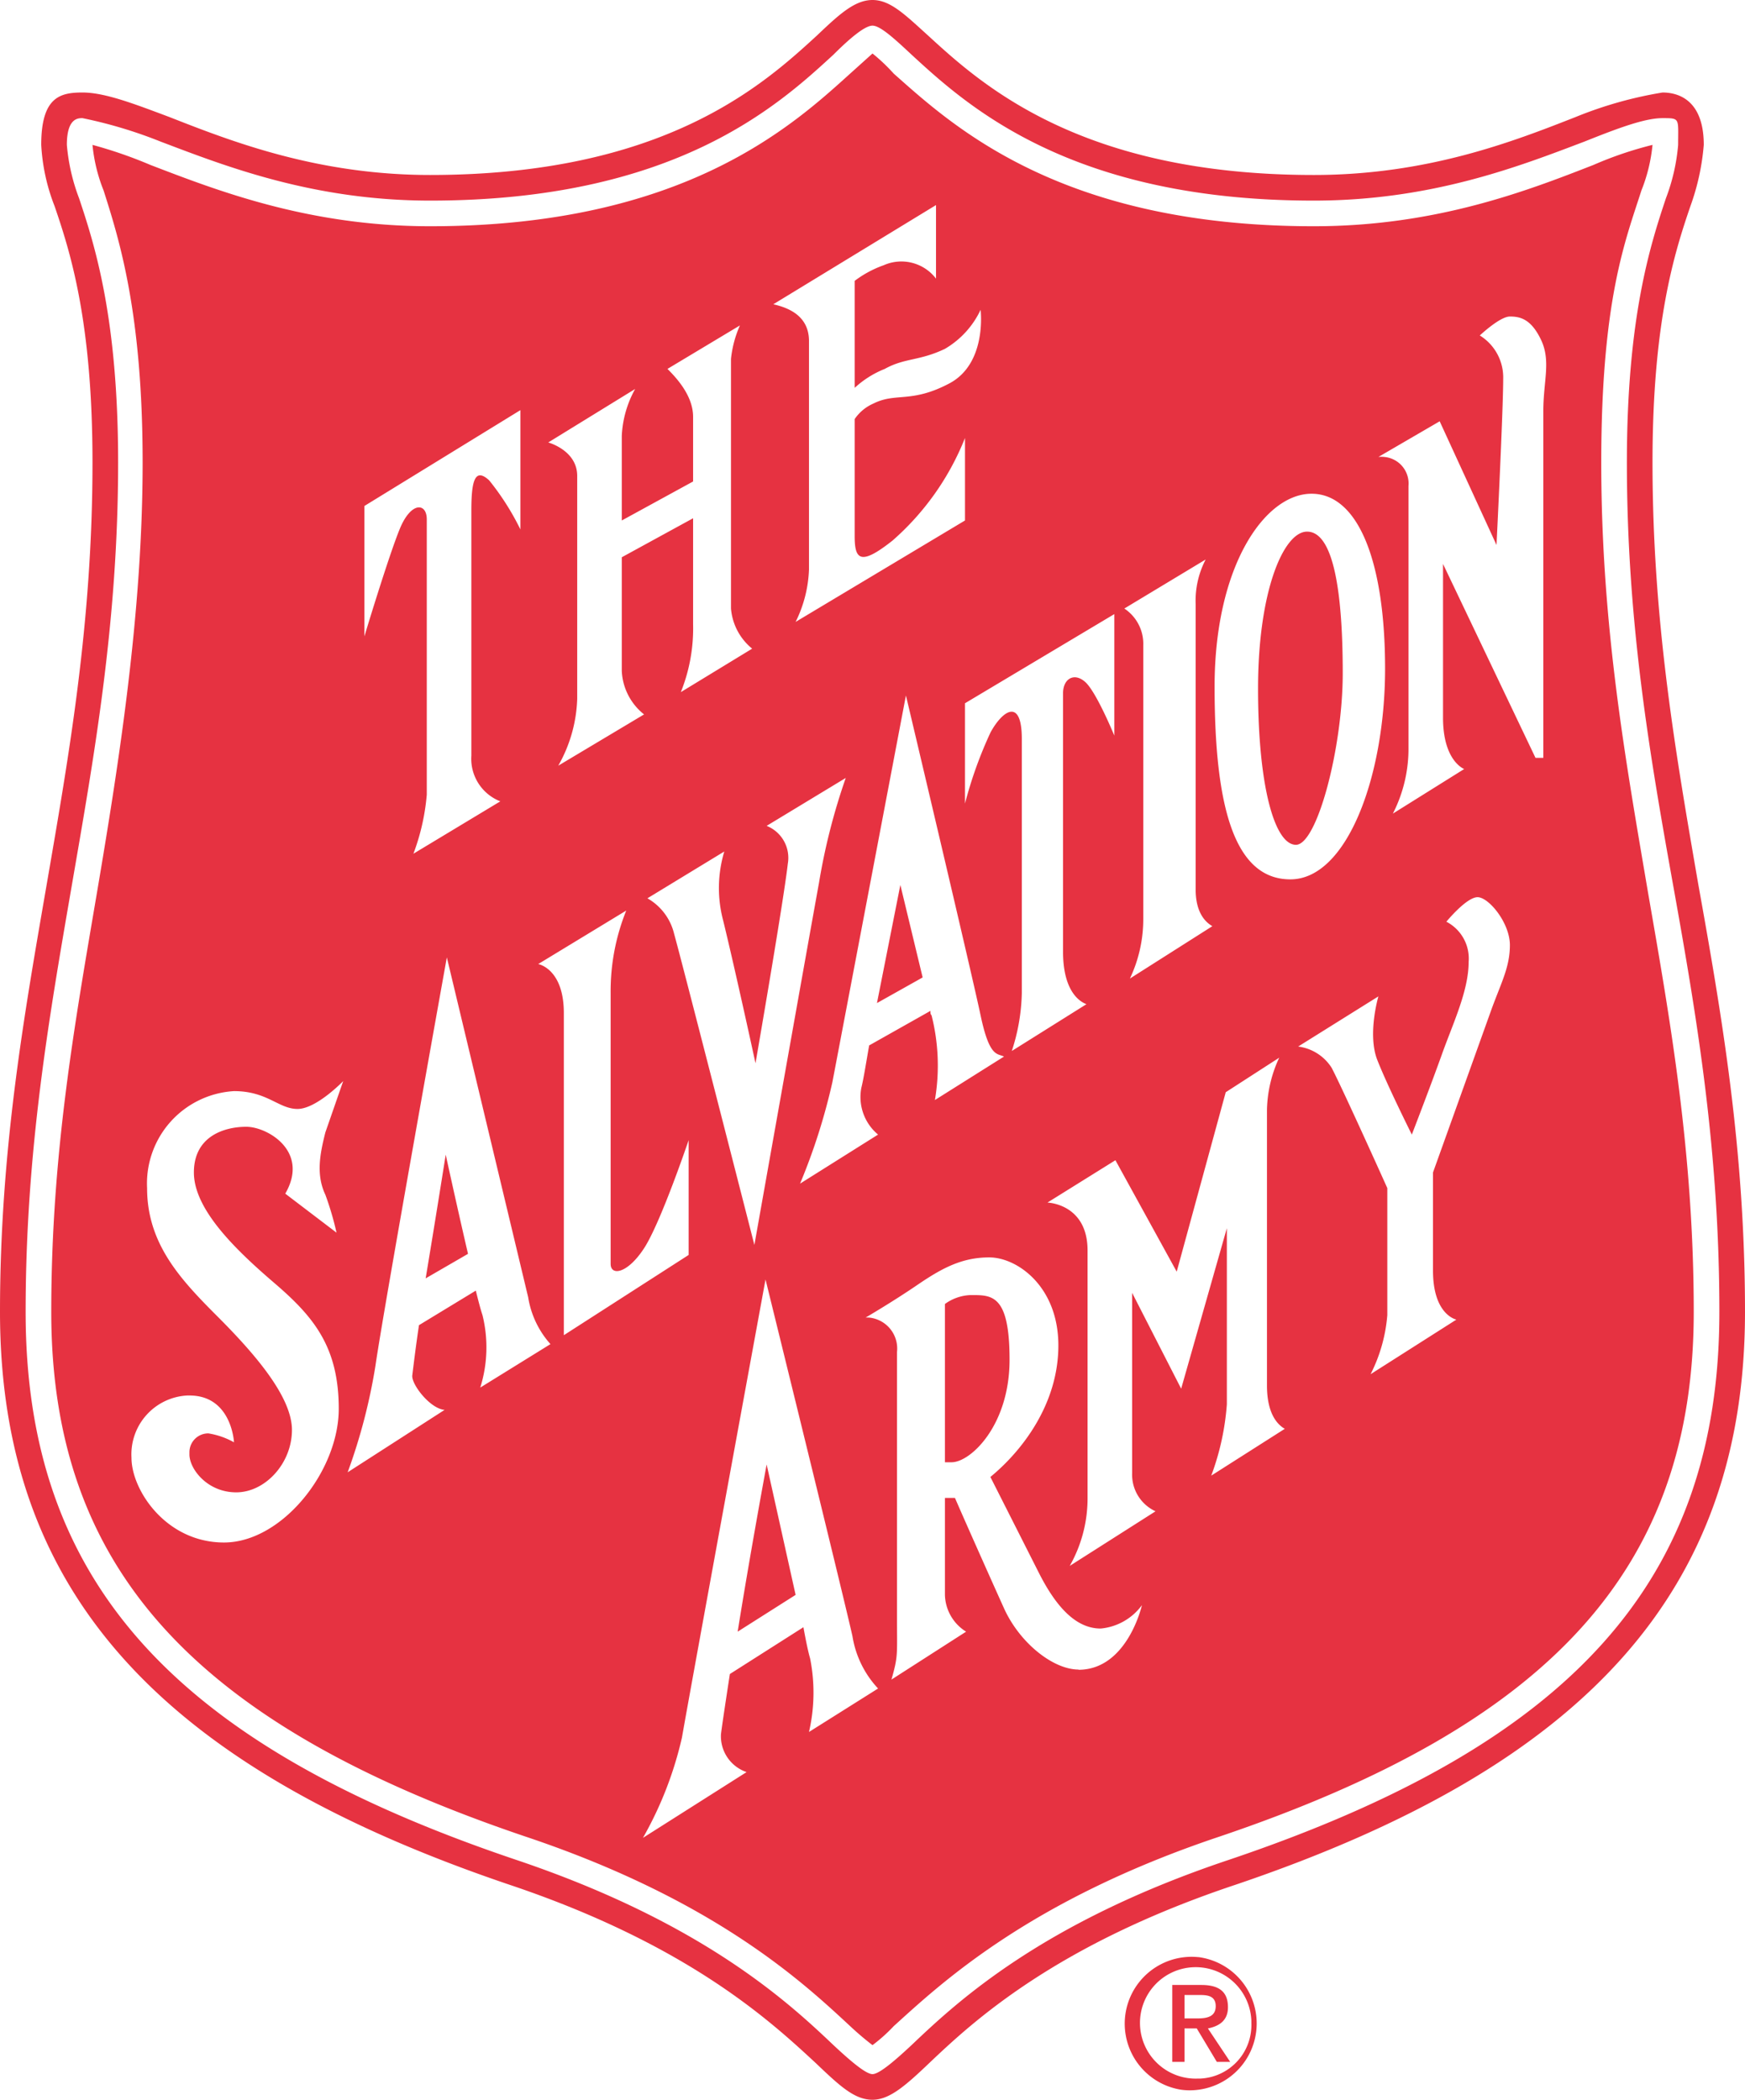 <svg id="Layer_1" data-name="Layer 1" xmlns="http://www.w3.org/2000/svg" width="156.6" height="188.4" viewBox="0 0 156.6 188.4"><path d="M107.5,175.6a6,6,0,0,0-1.5,11.9,5.75,5.75,0,0,0,1.55,0,6,6,0,0,0,0-11.9Zm0,10.9a5,5,0,1,1,4.8-5.2v.2a4.81,4.81,0,0,1-4.6,5Zm2.7-6.4c0-1.4-.8-2-2.4-2h-2.6V185h1.1v-3h1.1l1.8,3h1.2l-2-3C109.4,181.8,110.2,181.3,110.2,180.1Zm-3.9,1V179h1.4c.7,0,1.4.1,1.4,1s-.7,1.1-1.6,1.1ZM152.4,79.3c-2-11.6-4.1-23.5-4.1-37.8,0-12.7,2-18.9,3.4-23a21.13,21.13,0,0,0,1.2-5.5c0-4.3-2.6-4.7-3.7-4.7a35.93,35.93,0,0,0-7.8,2.2c-5.6,2.2-13.3,5.2-23.5,5.2C97,15.7,88.1,7.6,83.3,3.2,81.2,1.3,79.9,0,78.3,0s-3,1.3-5,3.2C68.5,7.6,59.6,15.7,38.6,15.7c-10.1,0-17.8-3-23.4-5.2C12,9.3,9.4,8.3,7.4,8.3S3.7,8.7,3.7,13a17.6,17.6,0,0,0,1.2,5.5c1.4,4.1,3.4,10.3,3.4,23,0,14.3-2.1,26.2-4.1,37.8S0,103.1,0,117.7c0,24.9,14.1,40.7,45.7,51.4,16.1,5.4,23.5,12.3,27.5,16,2.2,2.1,3.5,3.3,5.1,3.3h0c1.5,0,2.9-1.2,5.1-3.3,3.9-3.7,11.3-10.6,27.5-16,31.6-10.7,45.7-26.5,45.7-51.4C156.6,103.1,154.5,91,152.4,79.3Zm-42.2,87.6c-16.7,5.6-24.3,12.7-28.4,16.6-1.5,1.4-2.9,2.6-3.5,2.6s-2-1.2-3.5-2.6c-4.1-3.9-11.8-11-28.4-16.6C15.5,156.5,2.3,141.8,2.3,117.7c0-14.4,2.1-26.4,4.1-38S10.6,56,10.6,41.5c0-13-2.1-19.5-3.5-23.7A17.62,17.62,0,0,1,6,13c0-2.4,1-2.4,1.4-2.4a40.84,40.84,0,0,1,7,2.1C20.2,14.9,28.1,18,38.6,18,60.5,18,69.8,9.5,74.8,4.9c1.4-1.4,2.8-2.6,3.5-2.6s2,1.2,3.5,2.6C86.8,9.5,96.1,18,117.9,18c10.6,0,18.5-3.1,24.3-5.3,3-1.2,5.4-2.1,7-2.1s1.4,0,1.4,2.4a17.62,17.62,0,0,1-1.1,4.8C148.1,22,146,28.5,146,41.5c0,14.5,2.1,26.5,4.2,38.2s4.1,23.6,4.1,38C154.3,141.8,141.1,156.5,110.2,166.9ZM78.7,90l4.1-2.3-2-8.3Zm8.4,26.2a4.15,4.15,0,0,0-2.3.8v14.2h.6c1.7,0,5.2-3.3,5.2-9.2S89,116.2,87.1,116.2Zm60.8-36.1c-2-11.8-4.2-23.9-4.2-38.6s2.2-20,3.6-24.4a14.82,14.82,0,0,0,1-4.1h0a33.08,33.08,0,0,0-5.3,1.8c-5.9,2.3-14.1,5.5-25.1,5.5-22.7,0-32.4-9-37.7-13.7a16.18,16.18,0,0,0-1.9-1.8l-2,1.8c-5.2,4.7-15,13.7-37.7,13.7-10.9,0-19.1-3.2-25.1-5.5A40,40,0,0,0,8.3,13h0a14.82,14.82,0,0,0,1,4.1c1.4,4.4,3.5,11,3.5,24.4S10.7,68.3,8.7,80.1s-4.1,23.4-4.1,37.6c0,22.9,12.7,37,42.6,47.1,17,5.7,24.9,13.1,29.1,17,.64.6,1.31,1.17,2,1.7a14.6,14.6,0,0,0,1.9-1.7c4.3-3.9,12.2-11.3,29.2-17,29.9-10.1,42.6-24.2,42.6-47.1C152,103.5,149.9,91.6,147.9,80.1ZM108.2,50.2a8,8,0,0,0-.9,4V79.8c0,2,.8,2.9,1.5,3.3l-7.4,4.7a12.45,12.45,0,0,0,1.2-5.4V57.9a3.8,3.8,0,0,0-1.7-3.3ZM97.5,90.1l-6.7,4.2h0a17.69,17.69,0,0,0,.9-5.2V66.3c0-3.7-1.7-2.6-2.8-.6a37.28,37.28,0,0,0-2.3,6.4v-9l13.4-8V66s-1.6-3.9-2.6-4.8-2-.3-2,1V85.4C95.4,88.7,96.7,89.8,97.5,90.1Zm-13.9,1c-.1-.1-.1-.2-.1-.4L78,93.8c-.3,1.7-.5,3-.7,3.8a4.38,4.38,0,0,0,1.5,4.2l-7,4.4a54.73,54.73,0,0,0,2.9-9.1l6.6-34.7S87.2,87.3,88,91.1s1.5,3.4,2.1,3.7h0l-6.2,3.9A18.37,18.37,0,0,0,83.6,91.1ZM84,18.4V25a3.91,3.91,0,0,0-4.7-1.2,9.62,9.62,0,0,0-2.6,1.4v9.6a8.75,8.75,0,0,1,2.7-1.7c1.8-1,3.1-.7,5.4-1.8A8,8,0,0,0,88,27.8s.6,4.8-2.8,6.6-4.8.8-6.8,1.8a3.94,3.94,0,0,0-1.7,1.4V48.1c0,2.1.5,2.7,3.4.4a24,24,0,0,0,6.5-9.2v7.4L71.4,55.8a11.48,11.48,0,0,0,1.2-4.7V30.6c0-2.3-1.9-3-3.2-3.3ZM68.8,74.1l7.1-4.3a56.34,56.34,0,0,0-2.4,9.4c-1,5.5-5.8,32.5-5.8,32.5s-6.6-25.8-7.2-27.9a5,5,0,0,0-2.4-3.2L65,76.4a11.36,11.36,0,0,0-.1,6.2c1.1,4.5,2.9,12.8,2.9,12.8S70.3,81,70.7,77.5A3.09,3.09,0,0,0,68.8,74.1ZM57,34.9a9.56,9.56,0,0,0-1.2,4.2v7.6l6.4-3.5V37.4c0-1.9-1.5-3.5-2.3-4.3l6.5-3.9a10,10,0,0,0-.8,3V54.6a5.19,5.19,0,0,0,1.9,3.6l-6.4,3.9A15.34,15.34,0,0,0,62.2,56V46.5L55.8,50V60.2a5.28,5.28,0,0,0,2,3.9l-7.7,4.6a12.91,12.91,0,0,0,1.7-6v-20c0-2.3-2.6-3-2.6-3ZM32.7,45.4l14-8.6V47.5a23.25,23.25,0,0,0-2.8-4.4c-1.3-1.2-1.6.1-1.6,2.7v22a4.1,4.1,0,0,0,2.6,4.1l-7.8,4.7a19.69,19.69,0,0,0,1.2-5.3V46.6c0-1.5-1.4-1.6-2.4.8s-3.2,9.7-3.2,9.7Zm-3.5,61.8a27,27,0,0,1,1,3.4l-4.6-3.5c2.2-3.8-1.6-6-3.5-6s-4.7.8-4.7,4.1,3.7,6.9,7.2,9.9,5.8,5.7,5.8,11.3-5.1,12-10.3,12-8.3-4.7-8.3-7.6a5.29,5.29,0,0,1,5-5.59H17c3.8,0,4,4.2,4,4.2a6.92,6.92,0,0,0-2.3-.8,1.69,1.69,0,0,0-1.7,1.68h0v.21c0,1.3,1.6,3.4,4.2,3.4s5-2.6,5-5.6-3.4-6.9-6.7-10.2-6.3-6.5-6.3-11.5A8.3,8.3,0,0,1,21,97.9c3,0,4,1.6,5.7,1.6S30.8,97,30.8,97l-1.6,4.6C28.72,103.5,28.34,105.39,29.2,107.2Zm13.9,17.3a12.07,12.07,0,0,0,.2-6.5c-.2-.6-.4-1.4-.6-2.2l-5.1,3.1c-.3,2-.5,3.7-.6,4.5s1.6,3,2.9,3.1l-8.7,5.6a51.35,51.35,0,0,0,2.5-9.6c.7-4.9,6.4-36.6,6.4-36.6l7.3,30.5a8.23,8.23,0,0,0,2,4.2Zm5.2-38,7.9-4.8a19.35,19.35,0,0,0-1.4,7.4v24.3c0,1.1,1.5.9,3-1.4s4-9.7,4-9.7v10.3l-11.2,7.2V90.9C50.6,86.9,48.3,86.5,48.3,86.5Zm24.3,68.9a15.63,15.63,0,0,0,.1-6.6c-.2-.7-.4-1.7-.6-2.8l-6.6,4.2c-.4,2.6-.7,4.6-.8,5.4A3.4,3.4,0,0,0,67,159l-9.3,5.9a33,33,0,0,0,3.5-9c.8-4.6,7.5-41.1,7.5-41.1s6.9,28,7.8,32a8.92,8.92,0,0,0,2.3,4.7Zm24.2-5.6c-2.3,0-5.3-2.4-6.7-5.5s-3.8-8.5-4.4-9.9h-.9v8.7a4,4,0,0,0,1.9,3.3L80,150.7c.6-2.1.5-2.2.5-5.3V121.3A2.79,2.79,0,0,0,78,118.22h0a1.71,1.71,0,0,0-.32,0s2.4-1.4,4.6-2.9,4-2.5,6.5-2.5,6.2,2.6,6.2,7.9-3.3,9.5-6.1,11.8l4.3,8.5c1.6,3.2,3.4,5.1,5.6,5.1a5.18,5.18,0,0,0,3.7-2.1s-1.3,5.8-5.7,5.8Zm11.9-17.4a23.06,23.06,0,0,0,1.4-6.4V110.2L106,124.6l-4.4-8.6v16.2a3.61,3.61,0,0,0,2.1,3.4L96,140.5a12.27,12.27,0,0,0,1.6-6V112.2c0-4.2-3.6-4.3-3.6-4.3l6.1-3.8,5.5,10L110,98l4.8-3.1a11.56,11.56,0,0,0-1.1,4.7v24.7c0,2.5.9,3.5,1.6,3.9Zm.3-70.8c0-10.8,4.5-17.3,8.7-17.3s6.6,6.1,6.6,15.7-3.4,18.9-8.5,18.9S109,72.2,109,61.6Zm24.8,29.1-5.2,14.5V114c0,4,2.1,4.4,2.1,4.4l-7.7,4.9a14.21,14.21,0,0,0,1.5-5.3V106.6s-4-8.9-5-10.8a4.19,4.19,0,0,0-3-1.9l7.2-4.5s-1,3.4-.1,5.7,3.1,6.7,3.1,6.7,1.7-4.4,2.7-7.2,2.4-5.7,2.4-8.3a3.72,3.72,0,0,0-2-3.6s1.8-2.2,2.8-2.2,2.9,2.3,2.9,4.3S134.7,88.2,133.8,90.7Zm4.7-53.8V68h-.7l-8.3-17.4V64.4c0,3.9,1.9,4.6,1.9,4.6L125,73a12.79,12.79,0,0,0,1.4-6V43.6a2.39,2.39,0,0,0-2.17-2.6,2.35,2.35,0,0,0-.53,0l5.5-3.2,5.1,11.1s.6-12.1.6-14.9a4.42,4.42,0,0,0-2.1-3.9s1.8-1.7,2.7-1.7,1.9.2,2.8,2.1.2,3.7.2,6.4ZM117.3,47.7c-2.1,0-4.4,5.3-4.4,14.1s1.5,14,3.4,14,4.2-8.7,4.2-15.4S119.8,47.7,117.3,47.7ZM66.2,146.4l5.2-3.3-2.6-11.7S67.3,139.5,66.2,146.4Zm-28-31.7,3.8-2.2c-1-4.3-2-8.9-2-8.9S39.1,109.3,38.2,114.7Z" fill="#e63241"/></svg>